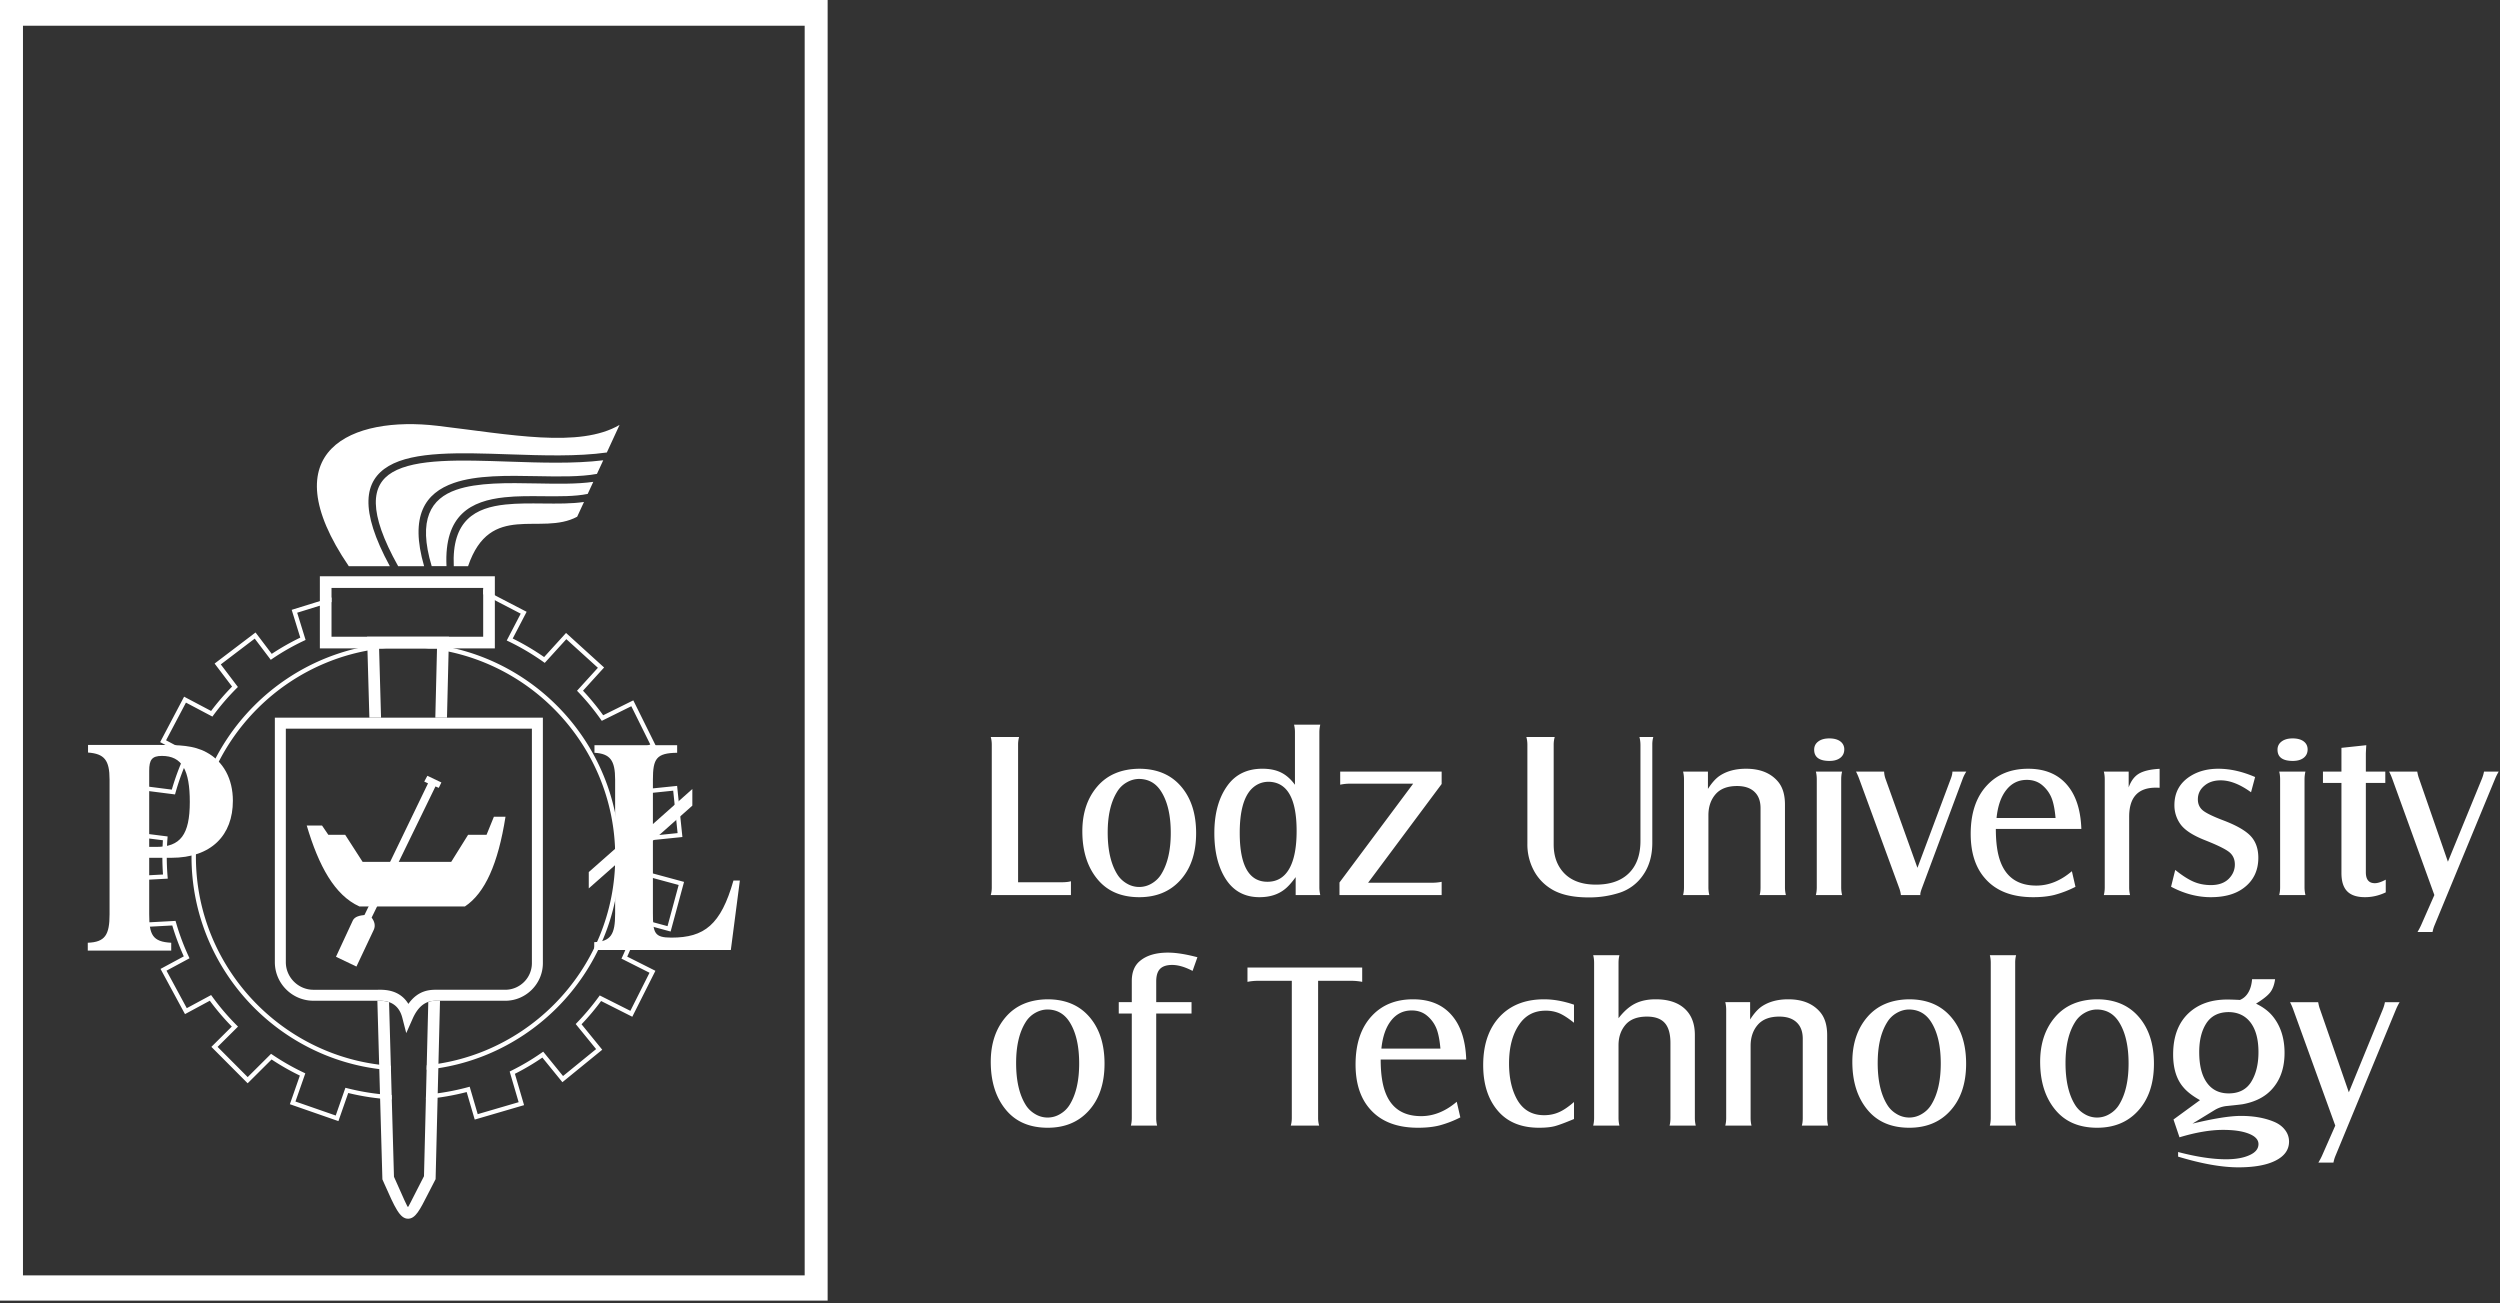 <svg width="165" height="86" viewBox="0 0 165 86" fill="none" xmlns="http://www.w3.org/2000/svg">
    <rect x="0" y="0" width="165" height="86" fill="#333333" stroke="none"/>
    <path d="m154.128 74.29-2.787-7.697a3.853 3.853 0 0 0-.199-.45h1.857c.032.176.068.327.115.45l1.909 5.498 2.252-5.498c.063-.16.105-.308.13-.45h.971a3.693 3.693 0 0 0-.23.45l-4.003 9.687a2.219 2.219 0 0 0-.135.45h-.994c.108-.182.186-.334.238-.45l.876-1.99zM143.846 75.062l-.396-1.175 1.75-1.278c-.483-.268-.848-.55-1.098-.847-.451-.524-.675-1.246-.675-2.166 0-1.18.341-2.09 1.025-2.732.639-.597 1.488-.895 2.55-.895.172 0 .451.008.834.027.232-.097.42-.263.555-.498.139-.234.219-.526.246-.873h1.519c-.049.367-.158.66-.323.873-.166.214-.479.461-.935.743.474.23.846.511 1.115.847.511.636.767 1.439.767 2.406 0 1.009-.289 1.82-.871 2.437-.453.483-1.085.798-1.888.947-.164.025-.501.062-1.009.114a1.92 1.92 0 0 0-.826.26l-1.484.908c1.413-.341 2.477-.51 3.197-.51.834 0 1.562.127 2.177.383.31.127.556.307.733.54.18.23.268.49.268.771 0 .534-.292.95-.879 1.25-.587.3-1.405.45-2.461.45-1.1 0-2.428-.235-3.982-.707v-.305c1.215.32 2.271.48 3.168.48.634 0 1.145-.09 1.539-.27.399-.176.597-.421.597-.732 0-.289-.211-.518-.631-.685-.422-.17-.989-.253-1.703-.253-.842 0-1.801.164-2.879.49zm3.262-8.264c-.678 0-1.176.25-1.499.754-.308.485-.461 1.11-.461 1.882 0 .876.167 1.548.503 2.02.336.472.816.71 1.442.71.665 0 1.157-.248 1.473-.741.329-.521.493-1.184.493-1.981 0-.831-.17-1.478-.511-1.94-.342-.458-.821-.693-1.44-.704zM138.395 65.954c1.206 0 2.145.407 2.818 1.223.631.763.947 1.77.947 3.024 0 1.334-.363 2.385-1.085 3.153-.671.717-1.559 1.077-2.663 1.077-1.186 0-2.104-.39-2.756-1.176-.67-.805-1.006-1.863-1.006-3.177 0-1.202.331-2.188.991-2.956.657-.764 1.575-1.152 2.754-1.168zm.01.673c-.284 0-.561.076-.827.229-.266.153-.477.36-.633.62-.415.668-.621 1.564-.621 2.686 0 1.16.209 2.077.628 2.755.157.255.368.459.631.612a1.589 1.589 0 0 0 1.643 0c.263-.153.475-.357.631-.612.42-.678.629-1.588.629-2.725 0-1.152-.209-2.064-.629-2.731-.341-.545-.824-.824-1.452-.834zM133.062 63.045a1.98 1.98 0 0 0-.06.503v10.24c0 .171.021.338.06.502h-1.732c.04-.158.06-.326.06-.503v-10.24c0-.181-.02-.348-.06-.502h1.732zM125.998 65.954c1.207 0 2.147.407 2.819 1.223.631.763.947 1.77.947 3.024 0 1.334-.363 2.385-1.085 3.153-.67.717-1.56 1.077-2.663 1.077-1.186 0-2.104-.39-2.756-1.176-.67-.805-1.006-1.863-1.006-3.177 0-1.202.331-2.188.991-2.956.657-.764 1.575-1.152 2.753-1.168zm.011.673c-.285 0-.561.076-.827.229-.266.153-.477.36-.633.62-.415.668-.621 1.564-.621 2.686 0 1.16.208 2.077.629 2.755.155.255.367.459.631.612a1.589 1.589 0 0 0 1.642 0c.264-.153.474-.357.631-.612.42-.678.629-1.588.629-2.725 0-1.152-.209-2.064-.629-2.731-.342-.545-.824-.824-1.452-.834zM113.868 66.142h1.64v1.145c.246-.384.49-.663.741-.843.469-.326 1.061-.49 1.778-.49.925 0 1.63.284 2.107.85.305.362.459.865.459 1.514v5.47c0 .166.021.333.06.502h-1.732c.039-.128.061-.294.061-.503v-5.232c0-.463-.133-.823-.402-1.076-.269-.256-.652-.383-1.147-.383-.618 0-1.085.172-1.4.519-.329.368-.493.839-.493 1.413v4.76c0 .177.02.344.059.502h-1.731c.039-.148.06-.315.06-.503v-7.142c0-.175-.021-.344-.06-.503zM105.151 74.29c.04-.158.06-.326.06-.503V63.551c0-.19-.02-.357-.06-.506h1.732c-.04.149-.06.315-.06.506v3.652c.341-.444.701-.764 1.079-.957.381-.195.837-.292 1.372-.292.824 0 1.46.206 1.911.615.452.412.676.99.676 1.741v5.477c0 .172.02.339.059.503h-1.731c.039-.143.06-.31.06-.503v-4.95c0-.6-.125-1.04-.375-1.321-.251-.28-.642-.42-1.174-.42-.623 0-1.09.172-1.398.519-.32.367-.479.823-.479 1.368v4.804c0 .177.02.345.06.503h-1.732zM103.884 73.855c-.602.253-1.032.412-1.291.477-.26.065-.6.099-1.017.099-1.152 0-2.044-.357-2.675-1.069-.673-.758-1.01-1.78-1.01-3.062 0-1.468.426-2.594 1.276-3.384.7-.642 1.614-.962 2.745-.962.621 0 1.278.118 1.972.355v1.193c-.389-.31-.715-.52-.978-.63a2.289 2.289 0 0 0-.902-.167c-.746 0-1.325.304-1.739.918-.446.646-.668 1.503-.668 2.57 0 .928.17 1.705.506 2.33.389.719.993 1.08 1.809 1.08.353 0 .678-.066.976-.197.294-.127.629-.354.996-.674v1.123zM96.382 73.748a7.044 7.044 0 0 1-1.39.534c-.401.1-.87.149-1.405.149-1.387 0-2.441-.406-3.158-1.222-.641-.717-.962-1.703-.962-2.956 0-1.384.368-2.462 1.1-3.23.676-.712 1.573-1.069 2.694-1.069 1.082 0 1.927.342 2.532 1.028.608.685.934 1.668.978 2.945h-5.646c0 .891.1 1.606.298 2.14.388 1.066 1.178 1.598 2.375 1.598.822 0 1.604-.316 2.347-.949l.237 1.032zm-5.21-4.54h3.896c-.042-.467-.107-.845-.198-1.138a2.138 2.138 0 0 0-.704-1.05c-.274-.221-.605-.33-.993-.33-.55 0-1.002.218-1.351.659-.352.44-.569 1.06-.65 1.858zM82.333 63.858h7.572v.944a3.801 3.801 0 0 0-.652-.068h-2.258v9.05c0 .186.024.352.07.507h-1.874c.044-.15.068-.316.068-.506v-9.051h-2.26c-.215 0-.436.023-.666.068v-.944zM74.698 66.893h-.86v-.751h.86v-1.39c0-.586.177-1.027.53-1.321.438-.373 1.058-.558 1.859-.558.53 0 1.178.102 1.942.305l-.32.902c-.501-.263-.952-.394-1.349-.394-.364 0-.631.089-.8.264-.167.174-.25.448-.25.826v1.366h2.331v.75H76.31v6.9c0 .175.02.34.06.498h-1.732c.04-.153.06-.32.06-.505v-6.892zM69.133 65.954c1.208 0 2.147.407 2.82 1.223.63.763.946 1.77.946 3.024 0 1.334-.363 2.385-1.085 3.153-.67.717-1.559 1.077-2.662 1.077-1.186 0-2.105-.39-2.756-1.176-.67-.805-1.006-1.863-1.006-3.177 0-1.202.33-2.188.99-2.956.657-.764 1.575-1.152 2.753-1.168zm.011.673c-.284 0-.56.076-.827.229a1.74 1.74 0 0 0-.633.62c-.415.668-.62 1.564-.62 2.686 0 1.16.208 2.077.628 2.755.156.255.368.459.63.612a1.587 1.587 0 0 0 1.643 0c.264-.153.475-.357.632-.612.42-.678.628-1.588.628-2.725 0-1.152-.208-2.064-.628-2.731-.342-.545-.825-.824-1.453-.834zM160.668 59.073l-2.787-7.697a4.097 4.097 0 0 0-.199-.452h1.856c.032.178.069.33.116.452l1.908 5.497 2.253-5.497c.063-.16.104-.308.13-.452h.971a3.692 3.692 0 0 0-.23.452l-4.003 9.687c-.06.143-.106.291-.135.45h-.993a5 5 0 0 0 .237-.45l.876-1.99zM154.535 51.675h-1.22v-.75h1.22v-1.567l1.64-.175c-.018.3-.029.498-.029.597v1.144h1.284v.75h-1.284v5.9c0 .477.199.717.595.717.188 0 .43-.078.719-.234v.839c-.44.211-.899.318-1.371.318-.532 0-.925-.13-1.176-.389-.253-.26-.378-.662-.378-1.206v-5.944zM150.428 50.924h1.731c-.038.16-.06.331-.06.511v7.135c0 .172.022.339.06.504h-1.731c.039-.155.06-.321.06-.504v-7.135c0-.19-.021-.362-.06-.51zM151.315 48.735c.307 0 .55.065.725.195.174.13.263.308.263.532 0 .235-.089.42-.263.556-.175.135-.412.203-.713.203-.675 0-1.011-.248-1.011-.743 0-.225.091-.405.271-.54.18-.136.422-.203.728-.203zM143.291 58.523l.274-1.108c.464.373.871.631 1.218.78.346.148.727.221 1.139.221.511 0 .908-.143 1.187-.427.261-.269.391-.579.391-.931 0-.344-.123-.618-.37-.818-.248-.201-.785-.464-1.609-.79-.811-.32-1.354-.678-1.628-1.077a2.126 2.126 0 0 1-.382-1.233c0-.85.365-1.496 1.092-1.939.508-.31 1.11-.464 1.807-.464.774 0 1.583.182 2.427.547l-.269 1.006c-.722-.523-1.389-.787-1.999-.787-.435 0-.793.115-1.066.344-.295.24-.444.542-.444.91 0 .305.109.547.329.73.219.18.685.407 1.397.675.848.326 1.438.67 1.768 1.027.331.36.496.837.496 1.426 0 .847-.323 1.512-.97 1.994-.537.404-1.257.605-2.167.605-.882 0-1.755-.23-2.621-.69zM138.853 50.925h1.64v1.044c.149-.422.373-.724.671-.904.299-.18.756-.29 1.371-.323v1.251a7.096 7.096 0 0 0-.253-.007c-1.17 0-1.757.638-1.757 1.918v4.666c0 .183.02.35.059.503h-1.731c.04-.164.06-.331.06-.503v-7.134c0-.186-.02-.358-.06-.511zM136.981 58.53a7.015 7.015 0 0 1-1.39.535c-.401.1-.87.149-1.405.149-1.387 0-2.441-.406-3.158-1.222-.642-.718-.962-1.703-.962-2.956 0-1.385.367-2.462 1.1-3.23.675-.712 1.572-1.069 2.694-1.069 1.082 0 1.927.341 2.532 1.027.607.685.933 1.668.977 2.945h-5.644c0 .892.099 1.606.296 2.14.389 1.066 1.179 1.599 2.376 1.599.822 0 1.604-.316 2.347-.949l.237 1.032zm-5.209-4.54h3.895c-.042-.466-.107-.845-.198-1.137a2.145 2.145 0 0 0-.704-1.05c-.274-.221-.605-.331-.994-.331-.55 0-1.001.219-1.35.66-.353.44-.569 1.06-.649 1.858zM126.551 57.277l2.209-5.902c.065-.172.099-.323.099-.45h.918c-.091.143-.17.292-.23.45l-2.701 7.247c-.07.188-.107.326-.107.412 0 0 .003.013.005.04h-1.285a1.932 1.932 0 0 0-.108-.452l-2.656-7.247a3.967 3.967 0 0 0-.199-.45h1.857c.002.145.031.297.084.458l2.114 5.894zM119.847 50.924h1.732c-.04.16-.06.331-.06.511v7.135c0 .172.02.339.06.504h-1.732c.039-.155.06-.321.06-.504v-7.135c0-.19-.021-.362-.06-.51zM120.733 48.735c.308 0 .551.065.725.195a.63.63 0 0 1 .264.532c0 .235-.089.42-.264.556-.174.135-.412.203-.711.203-.675 0-1.012-.248-1.012-.743 0-.225.091-.405.271-.54.18-.136.423-.203.727-.203zM111.083 50.925h1.641v1.144c.244-.384.49-.662.74-.842.469-.326 1.061-.49 1.778-.49.926 0 1.63.284 2.107.85.305.362.459.865.459 1.514v5.469c0 .167.02.333.06.503h-1.732c.04-.128.06-.294.06-.503v-5.232c0-.464-.133-.824-.401-1.076-.268-.256-.652-.384-1.147-.384-.618 0-1.085.172-1.401.52-.328.367-.492.839-.492 1.412v4.76c0 .178.021.344.06.503h-1.732c.039-.148.06-.315.06-.503v-7.142c0-.175-.021-.345-.06-.503zM109.119 48.64a1.762 1.762 0 0 0-.067.512v6.47c0 .834-.198 1.54-.597 2.117a2.993 2.993 0 0 1-1.575 1.186 6.475 6.475 0 0 1-2.034.304c-1.066 0-1.901-.192-2.5-.58a3.155 3.155 0 0 1-1.135-1.236 3.648 3.648 0 0 1-.404-1.708v-6.553c0-.185-.024-.357-.068-.511h1.873c-.045.16-.069.329-.069.503v6.593c0 .623.147 1.147.436 1.576.48.715 1.265 1.072 2.352 1.072.939 0 1.663-.25 2.172-.75.511-.502.767-1.213.767-2.136v-6.347a2.104 2.104 0 0 0-.068-.511h.917zM88.406 59.074v-.83l4.863-6.522h-4.19a3.05 3.05 0 0 0-.626.068v-.866h6.696v.821l-4.853 6.515h4.256c.195 0 .394-.021.597-.06v.873h-6.743zM85.514 57.89c-.276.38-.524.654-.746.82-.432.337-.98.504-1.642.504-.952 0-1.682-.383-2.196-1.152-.521-.79-.783-1.817-.783-3.08 0-1.303.293-2.353.88-3.153.534-.728 1.298-1.093 2.291-1.093.486 0 .895.084 1.231.25.337.165.644.436.918.81v-3.463a2.04 2.04 0 0 0-.06-.505h1.731c-.038.159-.06.325-.06.505V58.57c0 .172.022.34.06.503h-1.624v-1.184zm-1.78-6.293c-.436 0-.812.157-1.124.466-.525.53-.788 1.5-.788 2.91 0 2.15.61 3.224 1.828 3.224.63 0 1.11-.284 1.436-.852.326-.568.491-1.402.491-2.502 0-2.138-.616-3.22-1.844-3.246zM75.178 50.737c1.207 0 2.146.407 2.819 1.223.63.763.947 1.77.947 3.023 0 1.335-.363 2.385-1.085 3.154-.67.717-1.56 1.077-2.663 1.077-1.186 0-2.104-.391-2.756-1.176-.67-.805-1.006-1.864-1.006-3.177 0-1.202.33-2.188.99-2.956.657-.764 1.576-1.153 2.754-1.168zm.01.673c-.284 0-.56.075-.826.229-.266.153-.477.36-.633.62-.415.668-.621 1.564-.621 2.685 0 1.16.209 2.078.628 2.756.156.255.368.458.63.612a1.596 1.596 0 0 0 1.644 0c.263-.154.474-.357.63-.612.421-.678.63-1.588.63-2.725 0-1.152-.209-2.065-.63-2.731-.34-.545-.823-.824-1.451-.834zM70.683 59.073H65.39c.044-.148.067-.313.067-.49v-9.431c0-.185-.023-.357-.067-.511h1.871a1.861 1.861 0 0 0-.067.51v9.077h2.962c.224-.005.399-.028.526-.067v.912zM31.89 38.89l2.738 1.422.13.066-.067.129-.852 1.635a16.272 16.272 0 0 1 2.073 1.224l1.35-1.485.097-.107.108.098 2.296 2.085.108.097-.098.107-1.295 1.425a16.7 16.7 0 0 1 1.332 1.621l1.859-.92.129-.063.065.13 1.377 2.78.064.13-.13.064-1.684.832a16.049 16.049 0 0 1 .707 1.964l2.349-.24.144-.016.014.144.32 3.087.015.144-.144.015-2.111.217a14.88 14.88 0 0 1 .036 1.069 16.317 16.317 0 0 1-.033 1.022l2.22.601.14.038-.038.14-.81 2.996-.038.14-.139-.037-1.913-.52a15.589 15.589 0 0 1-.812 2.213l1.73.87.13.066-.065.13-1.395 2.772-.065.13-.13-.065-1.929-.973a16.138 16.138 0 0 1-1.291 1.535l1.276 1.569.09.111-.112.091-2.406 1.96-.112.092-.091-.112-1.231-1.513a15.749 15.749 0 0 1-1.813 1.071l.565 1.93.04.139-.138.04-2.98.872-.138.04-.041-.138-.49-1.679a16.113 16.113 0 0 1-2.69.459l.007-.291a15.67 15.67 0 0 0 2.745-.483l.136-.038.04.137.49 1.675 2.701-.79-.559-1.908-.033-.116.108-.054a15.451 15.451 0 0 0 1.995-1.18l.11-.077.085.104 1.224 1.505 2.183-1.778-1.267-1.555-.08-.099.089-.093a16.035 16.035 0 0 0 1.426-1.696l.072-.099.11.056 1.911.962 1.264-2.514-1.726-.87-.126-.062.06-.127a15.717 15.717 0 0 0 .892-2.434l.039-.14.138.038 1.912.519.735-2.717-2.196-.594-.116-.032.008-.119a15.082 15.082 0 0 0-.004-2.308l-.01-.14.14-.015 2.107-.216-.29-2.8-2.325.24-.12.013-.034-.119a15.339 15.339 0 0 0-.782-2.168l-.057-.127.125-.062 1.679-.829-1.25-2.522-1.839.91-.11.055-.073-.102a15.6 15.6 0 0 0-1.469-1.787l-.093-.097.09-.1 1.288-1.416-2.083-1.89-1.338 1.471-.086.096-.105-.074a15.725 15.725 0 0 0-2.27-1.34l-.135-.064.07-.133.853-1.638-2.477-1.286v-.325zm-10.009.846-2.267.704.518 1.677.037.12-.113.053a15.427 15.427 0 0 0-2.072 1.18l-.113.078-.083-.11-.976-1.289-2.24 1.702 1.053 1.389.076.1-.089.09a15.793 15.793 0 0 0-1.52 1.765l-.073.1-.11-.058-1.636-.865-1.313 2.489 1.487.785.123.064-.06.125a16.032 16.032 0 0 0-.925 2.477l-.034.121-.123-.016-1.624-.207-.352 2.792 1.474.187.137.017-.01.137a14.705 14.705 0 0 0-.047 1.2 16.031 16.031 0 0 0 .054 1.3l.013.148-.15.008-1.641.088.155 2.808 2.035-.11.114-.007.032.112a15.57 15.57 0 0 0 .833 2.233l.057.123-.12.065-1.399.754 1.338 2.474 1.495-.806.11-.06.076.102a15.715 15.715 0 0 0 1.599 1.878l.101.102-.102.102-1.245 1.237 1.986 1.994 1.459-1.452.084-.084.099.066a15.554 15.554 0 0 0 2.044 1.166l.117.056-.042.123L19.5 72.7l2.658.925.595-1.707.044-.125.128.032a15.459 15.459 0 0 0 2.925.45l.008.29a15.845 15.845 0 0 1-2.875-.427l-.6 1.719-.047.136-.136-.047-2.932-1.021-.136-.048.047-.136.612-1.752a15.768 15.768 0 0 1-1.866-1.064l-1.477 1.47-.103.101-.102-.102-2.19-2.199-.102-.101.103-.103 1.245-1.237a16.312 16.312 0 0 1-1.452-1.706l-1.51.815-.127.068-.07-.127-1.476-2.729-.069-.127.128-.069 1.407-.758a16.472 16.472 0 0 1-.76-2.04l-2.064.111-.144.009-.008-.146-.17-3.097-.01-.145.147-.008 1.637-.088a16.506 16.506 0 0 1-.006-2.26l-1.48-.187-.143-.018.018-.143.388-3.079.019-.143.143.018 1.642.21a16.124 16.124 0 0 1 .85-2.278l-1.492-.788-.128-.068.067-.128 1.447-2.744.068-.129.128.069 1.654.874a16.106 16.106 0 0 1 1.384-1.608l-1.065-1.405-.087-.115.114-.088 2.472-1.877.115-.087.088.116.981 1.296a16.027 16.027 0 0 1 1.883-1.072l-.524-1.696-.043-.137.138-.044 2.491-.772v.303zm14.664 7.034a13.907 13.907 0 0 0-4.495-3.01 13.718 13.718 0 0 0-3.208-.895l.002-.072h-.558a13.843 13.843 0 0 0-3.037 0h-.23l.001.026a13.694 13.694 0 0 0-3.533.94 13.907 13.907 0 0 0-4.496 3.01 13.911 13.911 0 0 0-3.011 4.495 13.725 13.725 0 0 0-1.05 5.28c0 1.868.373 3.651 1.05 5.28a13.92 13.92 0 0 0 3.011 4.494 13.918 13.918 0 0 0 4.496 3.01c1.343.558 2.794.91 4.31 1.015l.008.291a14.009 14.009 0 0 1-4.43-1.039 14.207 14.207 0 0 1-4.588-3.072 14.197 14.197 0 0 1-3.074-4.589 14.012 14.012 0 0 1-1.073-5.39c0-1.907.381-3.728 1.073-5.391a14.204 14.204 0 0 1 3.074-4.588 14.186 14.186 0 0 1 4.589-3.073 14.023 14.023 0 0 1 5.392-1.072c1.907 0 3.729.381 5.392 1.072a14.195 14.195 0 0 1 4.59 3.073 14.19 14.19 0 0 1 3.073 4.588 14.016 14.016 0 0 1 1.072 5.39c0 1.908-.38 3.729-1.072 5.391a14.19 14.19 0 0 1-3.073 4.588 14.211 14.211 0 0 1-4.59 3.073c-1.254.52-2.599.866-4.002 1.004l.008-.292a13.742 13.742 0 0 0 3.884-.98 13.909 13.909 0 0 0 4.495-3.01 13.903 13.903 0 0 0 3.01-4.494 13.729 13.729 0 0 0 1.05-5.28c0-1.867-.373-3.652-1.05-5.28a13.902 13.902 0 0 0-3.01-4.493z" fill="#fff"/>
    <path d="M24.228 42.023h5.404l-.01.394-.121 4.95h-.77l.112-4.574H25.02l.129 4.574h-.77l-.14-4.949-.011-.395zM29.04 66.05l-.288 11.686-.002.088-.043.082c-.18.343-.334.644-.468.909-.533 1.05-.82 1.615-1.304 1.62-.546.004-.872-.736-1.583-2.34l-.083-.188-.031-.07-.002-.074-.33-11.713H24.98c.152-.001.42-.004.697.092l.325 11.526.053.118c.57 1.286.831 1.88.873 1.879.018 0 .23-.419.625-1.196.127-.25.27-.533.43-.84l.284-11.503c.236-.08.453-.078.614-.077l.074.001h.084zm-3.746-.72.138.01-.138-.01z" fill="#fff"/>
    <path d="M18.14 47.366h17.69v16.2c0 .684-.28 1.304-.73 1.754-.449.45-1.07.73-1.753.73h-4.391l-.074-.001c-.394-.004-1.118-.01-1.646 1.182l-.423.955-.26-1.012c-.292-1.137-1.229-1.128-1.572-1.125h-4.294a2.54 2.54 0 0 1-1.8-.747 2.538 2.538 0 0 1-.747-1.799V47.367zm16.965.725h-16.24v15.413c0 .5.205.955.536 1.285.33.33.785.536 1.286.536h4.236l.053-.001c.408-.004 1.4-.013 1.977.934.67-.944 1.466-.938 1.934-.934h4.46c.483 0 .923-.198 1.242-.516a1.75 1.75 0 0 0 .516-1.241V48.09zM32.66 42.793H21.111v-4.76H32.66v4.76zm-10.779-.77H31.89v-3.221H21.88v3.221z" fill="#fff"/>
    <path fill-rule="evenodd" clip-rule="evenodd" d="M9.847 55.894V50.87c0-.72.18-.98.834-.98 1.34 0 1.846.94 1.846 3.042 0 2.162-.621 2.963-2.206 2.963h-.474zm.768-6.727H5.81v.501c1.078.08 1.421.5 1.421 1.782v8.889c0 1.361-.294 1.842-1.438 1.882v.52h5.508v-.52c-1.242-.06-1.454-.54-1.454-1.882v-3.724H11.3c2.664 0 4.07-1.502 4.07-3.764 0-1.441-.621-2.603-1.749-3.203-.85-.46-1.83-.48-3.007-.48zM39.22 62.7h9.015l.596-4.585h-.423c-.832 2.931-1.929 3.768-4.093 3.768-1.129 0-1.223-.299-1.223-1.634v-4.765l2.603-2.312v-1.097l-2.603 2.313v-2.931c0-1.396.235-1.755 1.6-1.774v-.499h-5.457v.499c1.035.06 1.364.498 1.364 1.774v4.565l-1.74 1.535v1.077l1.74-1.535v3.21c0 1.355-.282 1.833-1.38 1.873v.518zM30.893 37.367c1.468-4.299 4.8-1.968 7.2-3.263l.451-.975c-.817.122-1.747.112-2.698.102-.84-.008-1.698-.017-2.478.066-1.983.208-3.563 1.029-3.418 4.07h.943zm7.896-4.77.368-.795c-1.083.155-2.384.13-3.72.105-1.92-.036-3.91-.074-5.328.421-1.658.58-2.548 1.941-1.617 5.039h.977c-.164-3.396 1.615-4.313 3.85-4.547.817-.086 1.683-.078 2.532-.069 1.06.01 2.096.02 2.938-.153zm.61-1.322.415-.896c-1.927.235-4.129.159-6.254.087-3.142-.107-6.116-.209-7.663.705-1.415.835-1.625 2.605.38 6.196h1.714c-.965-3.337.073-4.832 1.96-5.491 1.504-.525 3.535-.487 5.494-.45 1.45.027 2.863.054 3.955-.15zm.652-1.411.84-1.82c-2.65 1.552-7.212.628-12.028.058-5.595-.662-11.066 1.587-5.844 9.265h2.71c-2.032-3.742-1.702-5.65-.076-6.61 1.67-.985 4.71-.881 7.923-.772 2.22.075 4.524.154 6.475-.121zM20.244 54.484h1.01l.417.615h1.113l1.15 1.786h5.845l1.114-1.786h1.218l.486-1.195h.766c-.489 3.104-1.355 5.046-2.68 5.923h-6.96c-1.629-.735-2.684-2.658-3.479-5.343z" fill="#fff"/>
    <path fill-rule="evenodd" clip-rule="evenodd" d="m24.054 60.391.186-.382 1.336-2.768 2.674-5.54-.25-.117.207-.382.925.44-.173.356-.218-.093-2.597 5.336-1.346 2.768-.27.553c.185.246.267.518.147.793l-1.15 2.438-1.35-.646 1.111-2.394c.125-.27.489-.333.768-.362z" fill="#fff"/>
    <path fill-rule="evenodd" clip-rule="evenodd" d="M0 0h54.624v85.84H0V0zm1.516 1.698h51.593v82.477H1.516V1.697z" fill="#fff"/>
</svg>
